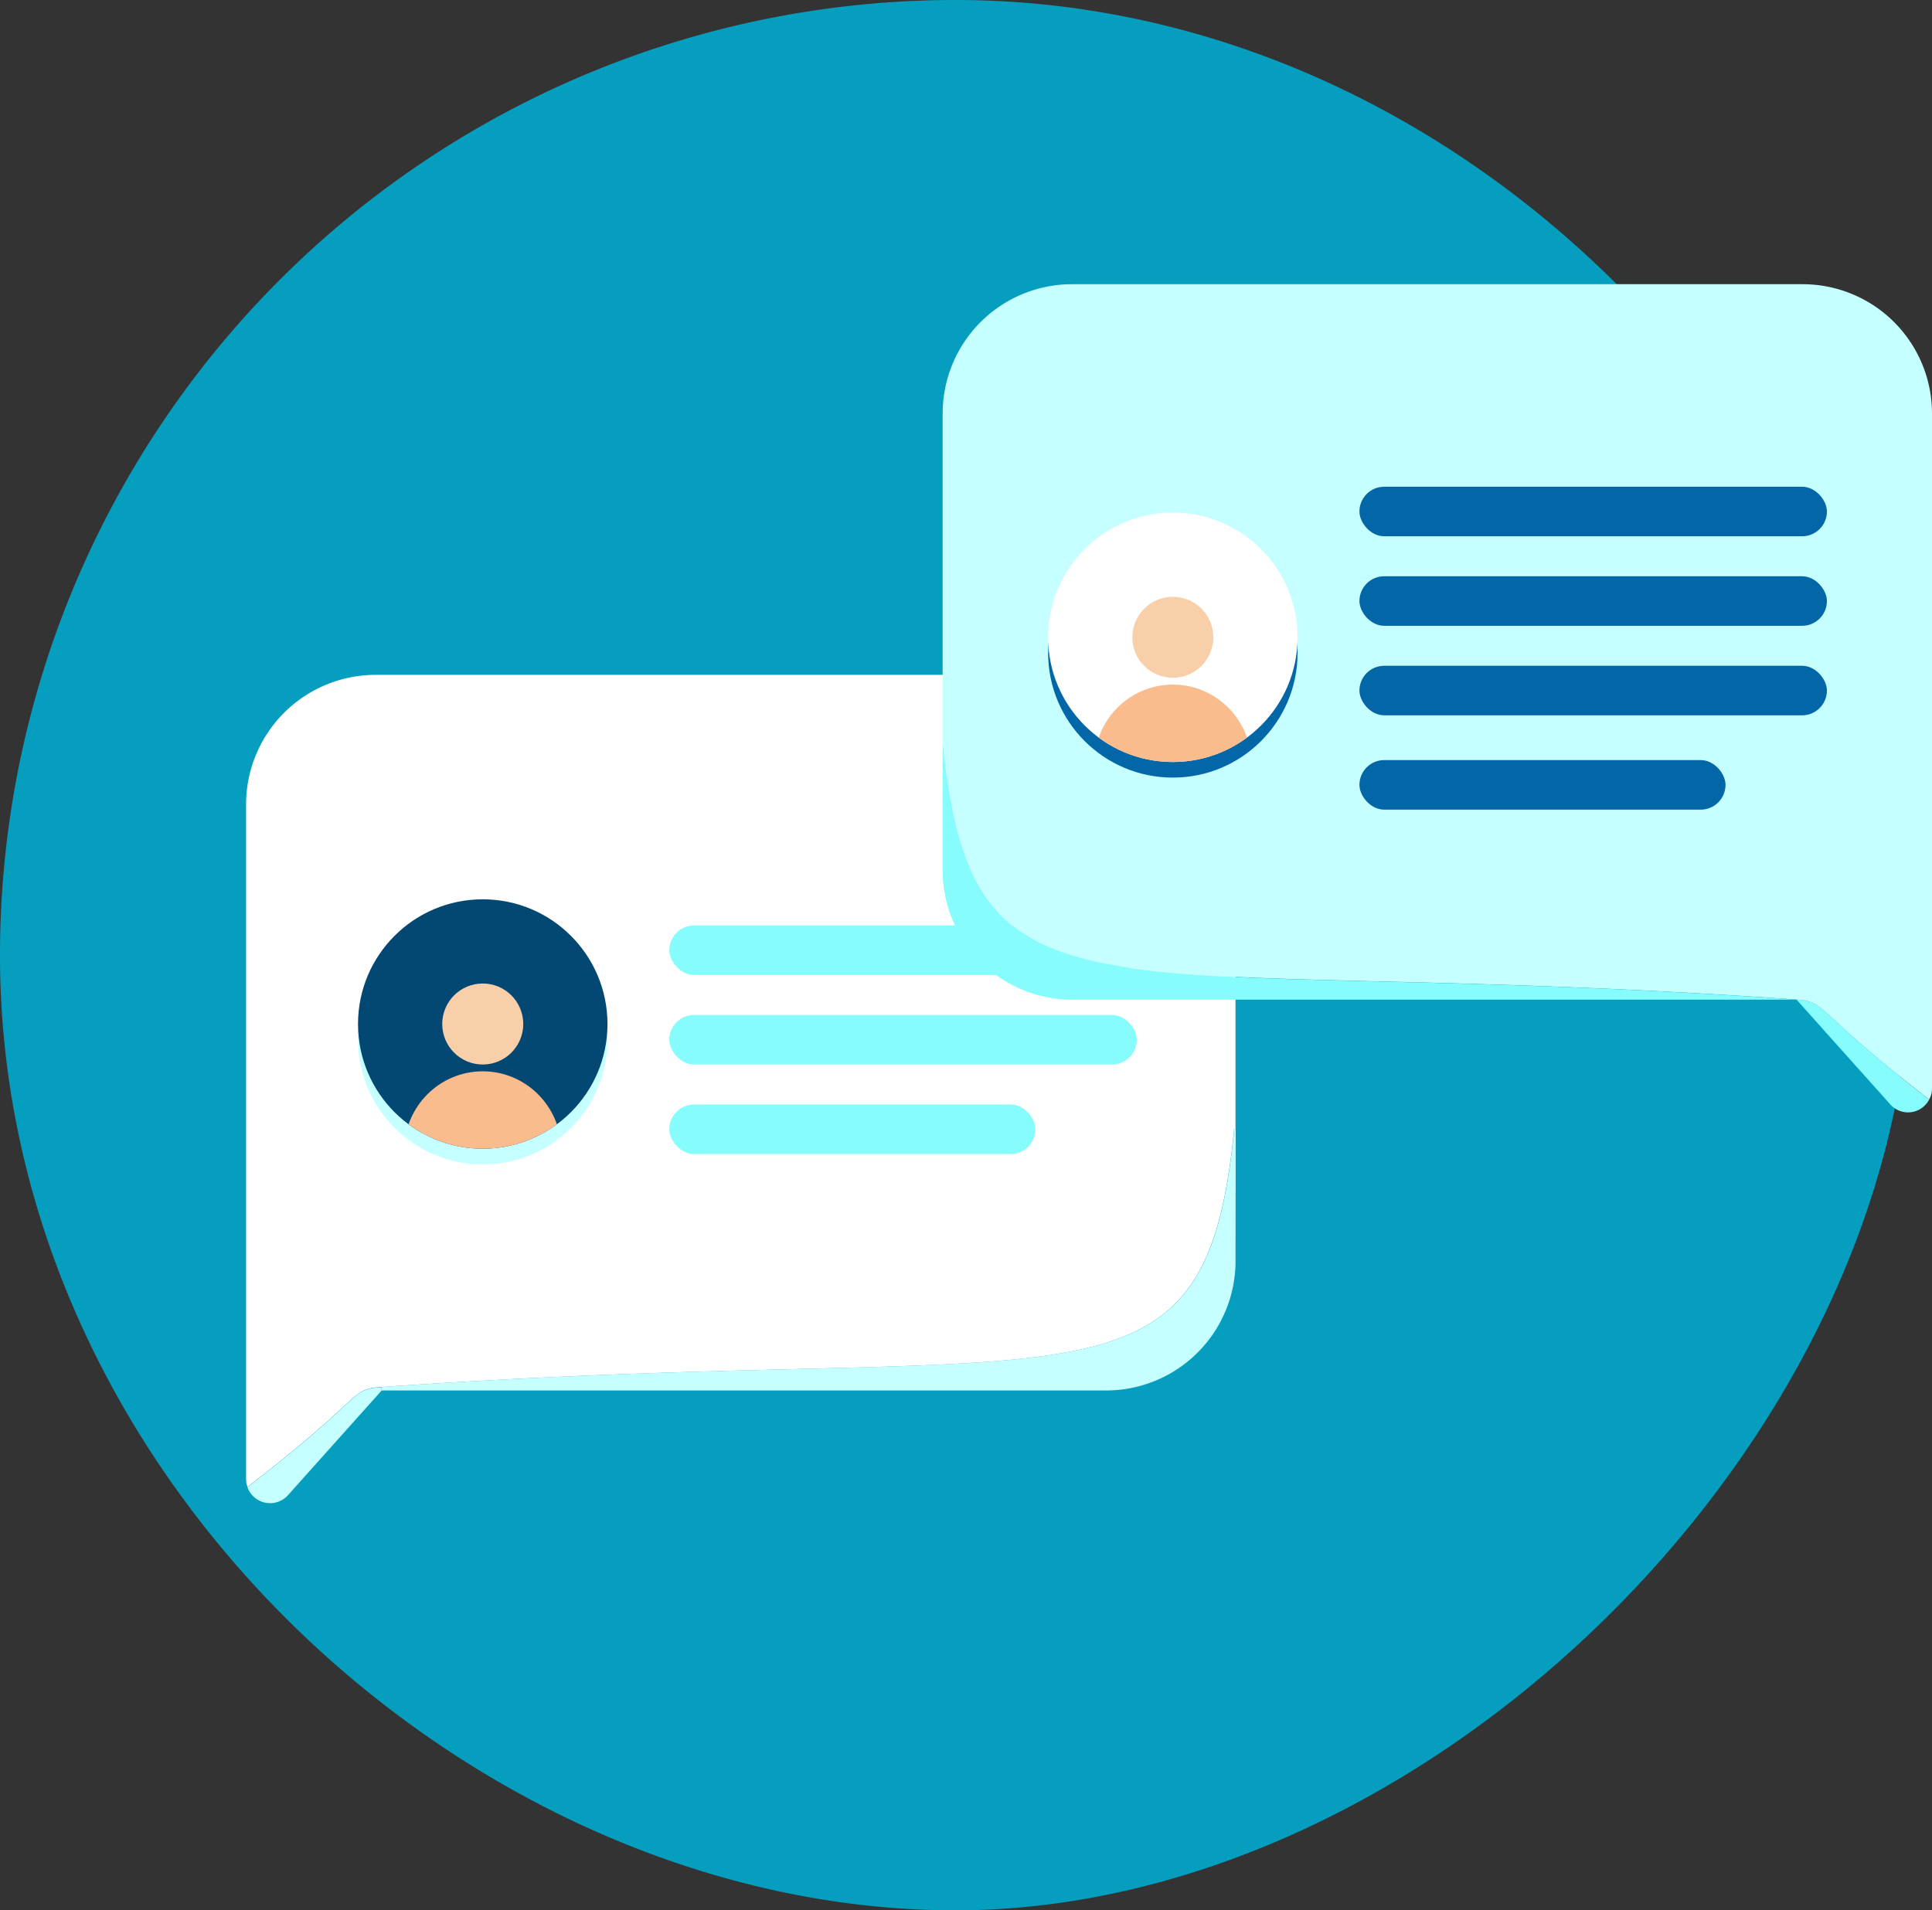 <svg xmlns="http://www.w3.org/2000/svg" xmlns:xlink="http://www.w3.org/1999/xlink" width="40.63" height="40.182" viewBox="0 0 40.63 40.182"><rect x="0" y="0" width="40.63" height="40.182" fill="#333333" stroke="none"/><defs><style>.a{fill:none;}.b{fill:#059ebf;}.c{fill:#c6ffff;}.d{fill:#fff;}.e{fill:#87fcfc;}.f{fill:#034773;}.g{clip-path:url(#a);}.h{fill:#fbbc8d;}.i{fill:#f9cfa9;}.j{fill:#0366a6;}</style><clipPath id="a"><circle class="a" cx="2.623" cy="2.623" r="2.623"/></clipPath></defs><g transform="translate(-993.769 -260.078)"><path class="b" d="M1033.951,280.169c0-10.045-9-20.091-20.091-20.091a20.091,20.091,0,0,0-20.091,20.091h0c0,11.1,10.045,20.091,20.091,20.091S1033.951,290.213,1033.951,280.169Z" transform="translate(0)"/><g transform="translate(998.943 274.273)"><g transform="translate(0 0)"><path class="c" d="M1036.23,335.39a2.721,2.721,0,0,1-2.721,2.724h-15.236l0-.072c14.686-1.031,17.3.969,17.931-5.423h.03Z" transform="translate(-1015.421 -323.062)"/><path class="c" d="M1012.482,349.252l-1.968,2.2a.506.506,0,0,1-.855-.167c2.476-1.9,2.138-2.053,2.793-2.1a.072.072,0,0,0,.026,0Z" transform="translate(-1009.63 -334.199)"/><path class="d" d="M1030.379,306.154v6.834h-.029c-.635,6.392-3.245,4.391-17.931,5.422a.072.072,0,0,1-.026,0c-.655.049-.318.2-2.793,2.1a.477.477,0,0,1-.029-.17V306.154a2.726,2.726,0,0,1,2.724-2.724h15.364A2.724,2.724,0,0,1,1030.379,306.154Z" transform="translate(-1009.57 -303.43)"/></g><g transform="translate(8.901 5.271)"><rect class="e" width="9.831" height="1.042" rx="0.521"/><rect class="e" width="9.831" height="1.042" rx="0.521" transform="translate(0 1.883)"/><rect class="e" width="7.699" height="1.042" rx="0.521" transform="translate(0 3.766)"/></g><circle class="c" cx="2.623" cy="2.623" r="2.623" transform="translate(2.355 5.052)"/><g transform="translate(2.355 4.721)"><circle class="f" cx="2.623" cy="2.623" r="2.623"/><g class="g"><ellipse class="h" cx="1.653" cy="1.668" rx="1.653" ry="1.668" transform="translate(0.97 3.618)"/></g><circle class="i" cx="0.852" cy="0.852" r="0.852" transform="translate(1.771 1.771)"/></g></g><g transform="translate(1013.593 266.055)"><g transform="translate(0 0)"><path class="e" d="M1109.15,324.29c.655.046.321.2,2.79,2.1a.5.5,0,0,1-.822.1Z" transform="translate(-1091.193 -309.241)"/><path class="c" d="M1075.057,295.478c-2.469-1.9-2.135-2.053-2.79-2.1-14.709-1.038-17.319.969-17.957-5.426v-6.9a2.721,2.721,0,0,1,2.721-2.721h15.364a2.721,2.721,0,0,1,2.721,2.721v14.195A.446.446,0,0,1,1075.057,295.478Z" transform="translate(-1054.31 -278.33)"/><path class="e" d="M1054.31,307.72c.639,6.4,3.248,4.388,17.957,5.426h-15.236a2.721,2.721,0,0,1-2.721-2.721Z" transform="translate(-1054.31 -298.096)"/></g><g transform="translate(8.765 4.261)"><rect class="j" width="9.831" height="1.042" rx="0.521"/><rect class="j" width="9.831" height="1.042" rx="0.521" transform="translate(0 1.883)"/><rect class="j" width="9.831" height="1.042" rx="0.521" transform="translate(0 3.766)"/><rect class="j" width="7.699" height="1.042" rx="0.521" transform="translate(0 5.75)"/></g><circle class="j" cx="2.623" cy="2.623" r="2.623" transform="translate(2.218 5.133)"/><g transform="translate(2.218 4.805)"><circle class="d" cx="2.623" cy="2.623" r="2.623"/><g class="g"><ellipse class="h" cx="1.653" cy="1.668" rx="1.653" ry="1.668" transform="translate(0.97 3.618)"/></g><circle class="i" cx="0.852" cy="0.852" r="0.852" transform="translate(1.771 1.771)"/></g></g></g></svg>